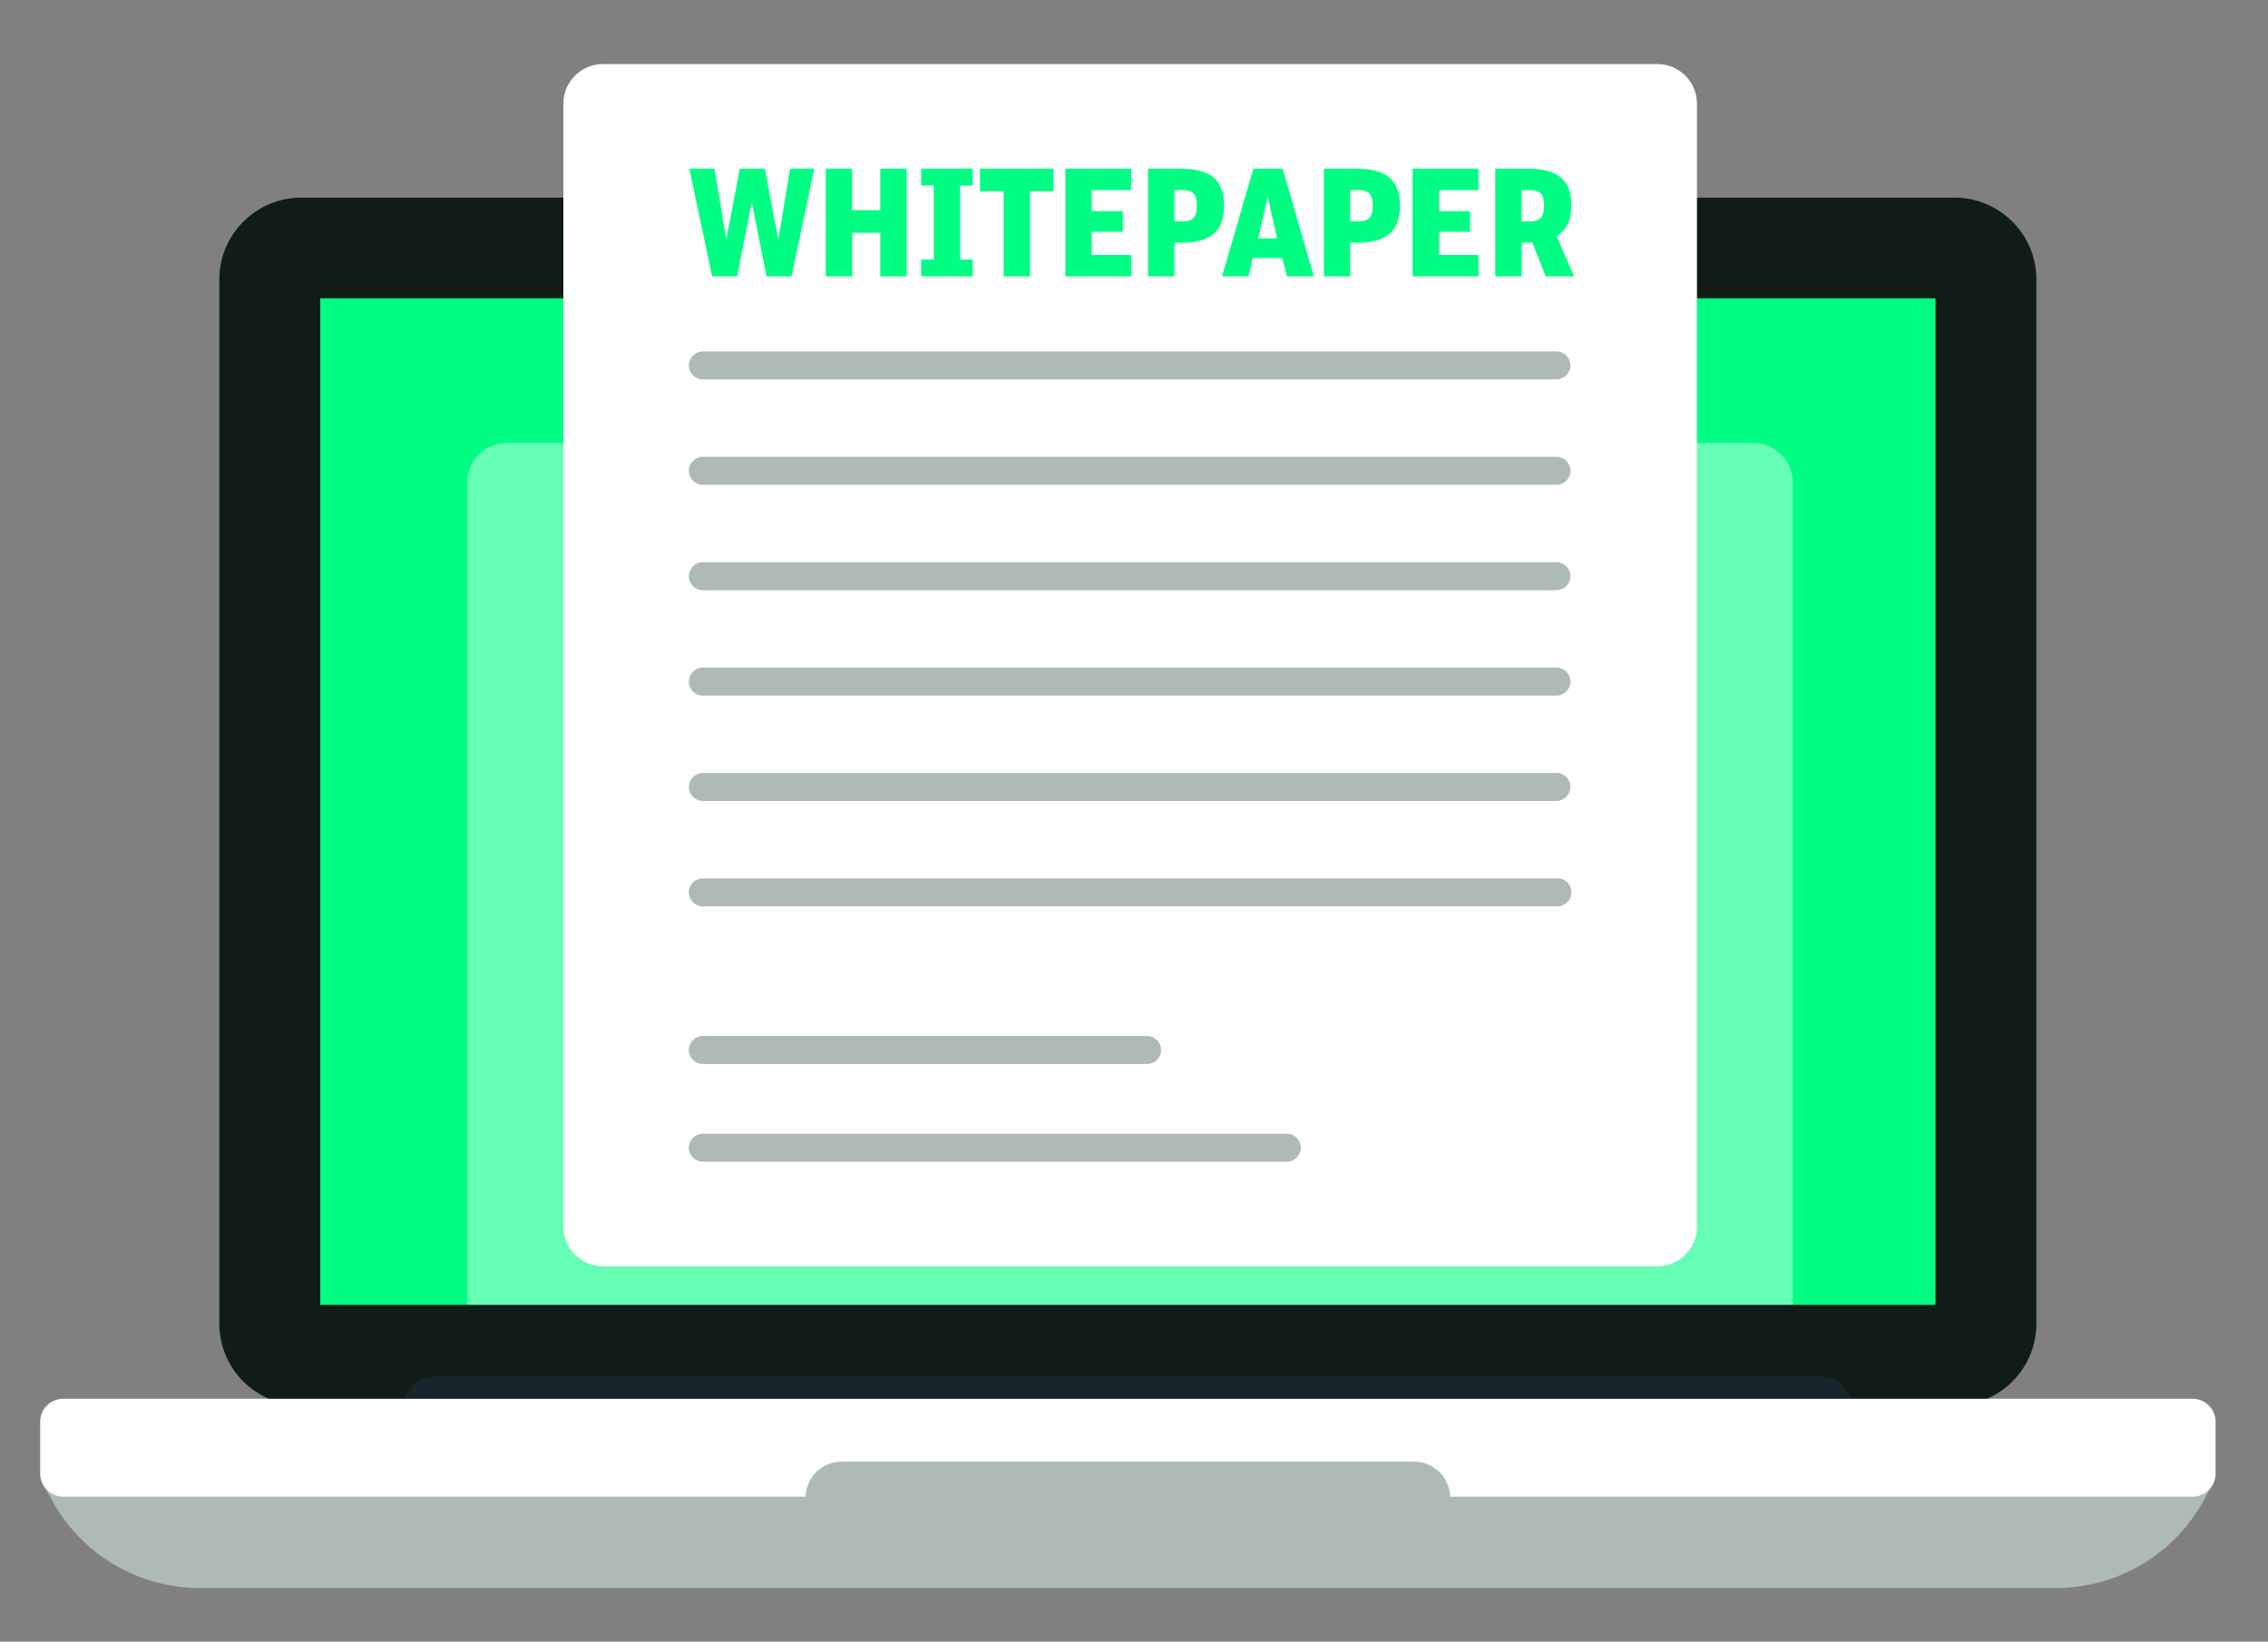 <svg width="105" height="76" viewBox="0 0 105 76" fill="none" xmlns="http://www.w3.org/2000/svg">
<rect x="0" y="0" width="105" height="76" fill="#808080" stroke="none"/>
<path d="M94.278 61.28V12.939C94.278 10.846 92.576 9.15 90.478 9.15L13.955 9.15C11.856 9.15 10.155 10.846 10.155 12.939V61.28C10.155 63.373 11.856 65.07 13.955 65.07H90.478C92.576 65.07 94.278 63.373 94.278 61.28Z" fill="#0F1D16"/>
<path d="M89.605 13.81H14.828V60.41H89.605V13.81Z" fill="#00FE83"/>
<path opacity="0.2" d="M84.159 67.023H20.275C19.353 67.023 18.606 66.278 18.606 65.36C18.606 64.441 19.353 63.696 20.275 63.696H84.159C85.08 63.696 85.827 64.441 85.827 65.36C85.827 66.278 85.08 67.023 84.159 67.023Z" fill="#344182"/>
<path d="M95.178 73.521H9.255C6.422 73.521 3.812 71.987 2.439 69.516L2.013 68.749C1.944 68.625 2.034 68.473 2.176 68.473H102.256C102.399 68.473 102.489 68.625 102.42 68.749L101.994 69.516C100.621 71.988 98.011 73.521 95.177 73.521H95.178Z" fill="#AEBAB4"/>
<path d="M2.924 64.759H101.51C102.097 64.759 102.574 65.234 102.574 65.82V68.228C102.574 68.814 102.097 69.289 101.51 69.289H2.924C2.336 69.289 1.859 68.814 1.859 68.228V65.82C1.859 65.234 2.336 64.759 2.924 64.759Z" fill="white"/>
<path d="M65.465 70.997H38.969C38.048 70.997 37.3 70.252 37.3 69.334C37.3 68.415 38.048 67.67 38.969 67.67H65.465C66.386 67.67 67.133 68.415 67.133 69.334C67.133 70.252 66.386 70.997 65.465 70.997Z" fill="#AEBAB4"/>
<path opacity="0.4" d="M23.463 20.507H81.163C82.178 20.507 83.002 21.329 83.002 22.341V60.41H21.623V22.341C21.623 21.329 22.447 20.507 23.463 20.507Z" fill="white"/>
<path d="M76.724 2.965H27.921C26.904 2.965 26.081 3.787 26.081 4.8V56.793C26.081 57.806 26.904 58.627 27.921 58.627H76.724C77.74 58.627 78.564 57.806 78.564 56.793V4.8C78.564 3.787 77.74 2.965 76.724 2.965Z" fill="white"/>
<path d="M32.541 37.083C32.183 37.083 31.892 36.792 31.892 36.435C31.892 36.078 32.183 35.786 32.541 35.786H72.055C72.413 35.786 72.705 36.077 72.705 36.434C72.705 36.791 72.413 37.083 72.055 37.083H32.541Z" fill="#AEBAB4"/>
<path d="M32.541 32.204C32.183 32.204 31.892 31.913 31.892 31.556C31.892 31.199 32.183 30.907 32.541 30.907H72.055C72.413 30.907 72.705 31.198 72.705 31.555C72.705 31.912 72.413 32.204 72.055 32.204H32.541Z" fill="#AEBAB4"/>
<path d="M32.541 27.324C32.183 27.324 31.892 27.033 31.892 26.676C31.892 26.319 32.183 26.028 32.541 26.028H72.055C72.413 26.028 72.705 26.319 72.705 26.676C72.705 27.033 72.413 27.324 72.055 27.324H32.541Z" fill="#AEBAB4"/>
<path d="M32.541 22.445C32.183 22.445 31.892 22.154 31.892 21.797C31.892 21.44 32.183 21.15 32.541 21.15H72.055C72.413 21.15 72.705 21.44 72.705 21.797C72.705 22.154 72.413 22.445 72.055 22.445H32.541Z" fill="#AEBAB4"/>
<path d="M32.541 17.565C32.183 17.565 31.892 17.275 31.892 16.918C31.892 16.561 32.183 16.27 32.541 16.27H72.055C72.413 16.27 72.705 16.561 72.705 16.918C72.705 17.275 72.413 17.565 72.055 17.565H32.541Z" fill="#AEBAB4"/>
<path d="M32.541 41.962C32.183 41.962 31.892 41.671 31.892 41.314C31.892 40.957 32.183 40.666 32.541 40.666H72.103C72.46 40.666 72.752 40.957 72.752 41.314C72.752 41.671 72.46 41.962 72.103 41.962H32.541Z" fill="#AEBAB4"/>
<path d="M32.541 52.488C32.183 52.488 31.892 52.778 31.892 53.135C31.892 53.492 32.183 53.783 32.541 53.783H59.574C59.932 53.783 60.223 53.492 60.223 53.135C60.223 52.778 59.932 52.488 59.574 52.488H32.541Z" fill="#AEBAB4"/>
<path d="M32.541 47.964C32.183 47.964 31.892 48.254 31.892 48.611C31.892 48.968 32.183 49.26 32.541 49.26H53.105C53.463 49.26 53.754 48.97 53.754 48.613C53.754 48.256 53.463 47.964 53.105 47.964H32.541Z" fill="#AEBAB4"/>
<path d="M31.913 7.81H33.078L33.624 11.08L34.251 7.81H35.407L36.034 11.08L36.58 7.81H37.7L36.643 12.795H35.487L34.806 9.364L34.125 12.795H32.97L31.913 7.81H31.913ZM38.23 7.81H39.449V9.731H40.757V7.81H41.976V12.795H40.757V10.776H39.449V12.795H38.23V7.81ZM42.648 12.018H43.23V8.587H42.648V7.809H45.031V8.587H44.449V12.018H45.031V12.795H42.648V12.018ZM46.465 8.855H45.371V7.81H48.776V8.855H47.683V12.795H46.465V8.855ZM49.323 7.81H52.37V8.802H50.542V9.775H51.985V10.732H50.542V11.804H52.37V12.796H49.323V7.81V7.81ZM53.149 7.81H54.664C56.053 7.81 56.67 8.346 56.67 9.525C56.67 10.704 56.052 11.24 54.664 11.24H54.368V12.794H53.149V7.809V7.81ZM54.744 10.249C55.228 10.249 55.407 10.061 55.407 9.525C55.407 8.989 55.228 8.801 54.744 8.801H54.368V10.248H54.744V10.249ZM58.029 7.81H59.382L60.825 12.795H59.579L59.364 11.946H58.002L57.805 12.795H56.577L58.028 7.81H58.029ZM59.122 11.036L58.692 9.106L58.253 11.036H59.121H59.122ZM61.29 7.81H62.805C64.194 7.81 64.811 8.346 64.811 9.525C64.811 10.704 64.193 11.24 62.805 11.24H62.509V12.794H61.29V7.809V7.81ZM62.885 10.249C63.369 10.249 63.548 10.061 63.548 9.525C63.548 8.989 63.369 8.801 62.885 8.801H62.509V10.248H62.885V10.249ZM65.399 7.81H68.446V8.802H66.618V9.775H68.061V10.732H66.618V11.804H68.446V12.796H65.399V7.81V7.81ZM69.225 7.81H70.74C72.129 7.81 72.746 8.337 72.746 9.516C72.746 10.168 72.549 10.616 72.066 10.937L72.872 12.795H71.555L70.946 11.232H70.445V12.795H69.226V7.81H69.225ZM70.82 10.249C71.304 10.249 71.483 10.052 71.483 9.516C71.483 8.981 71.304 8.802 70.82 8.802H70.444V10.249H70.82Z" fill="#00FE83"/>
</svg>
